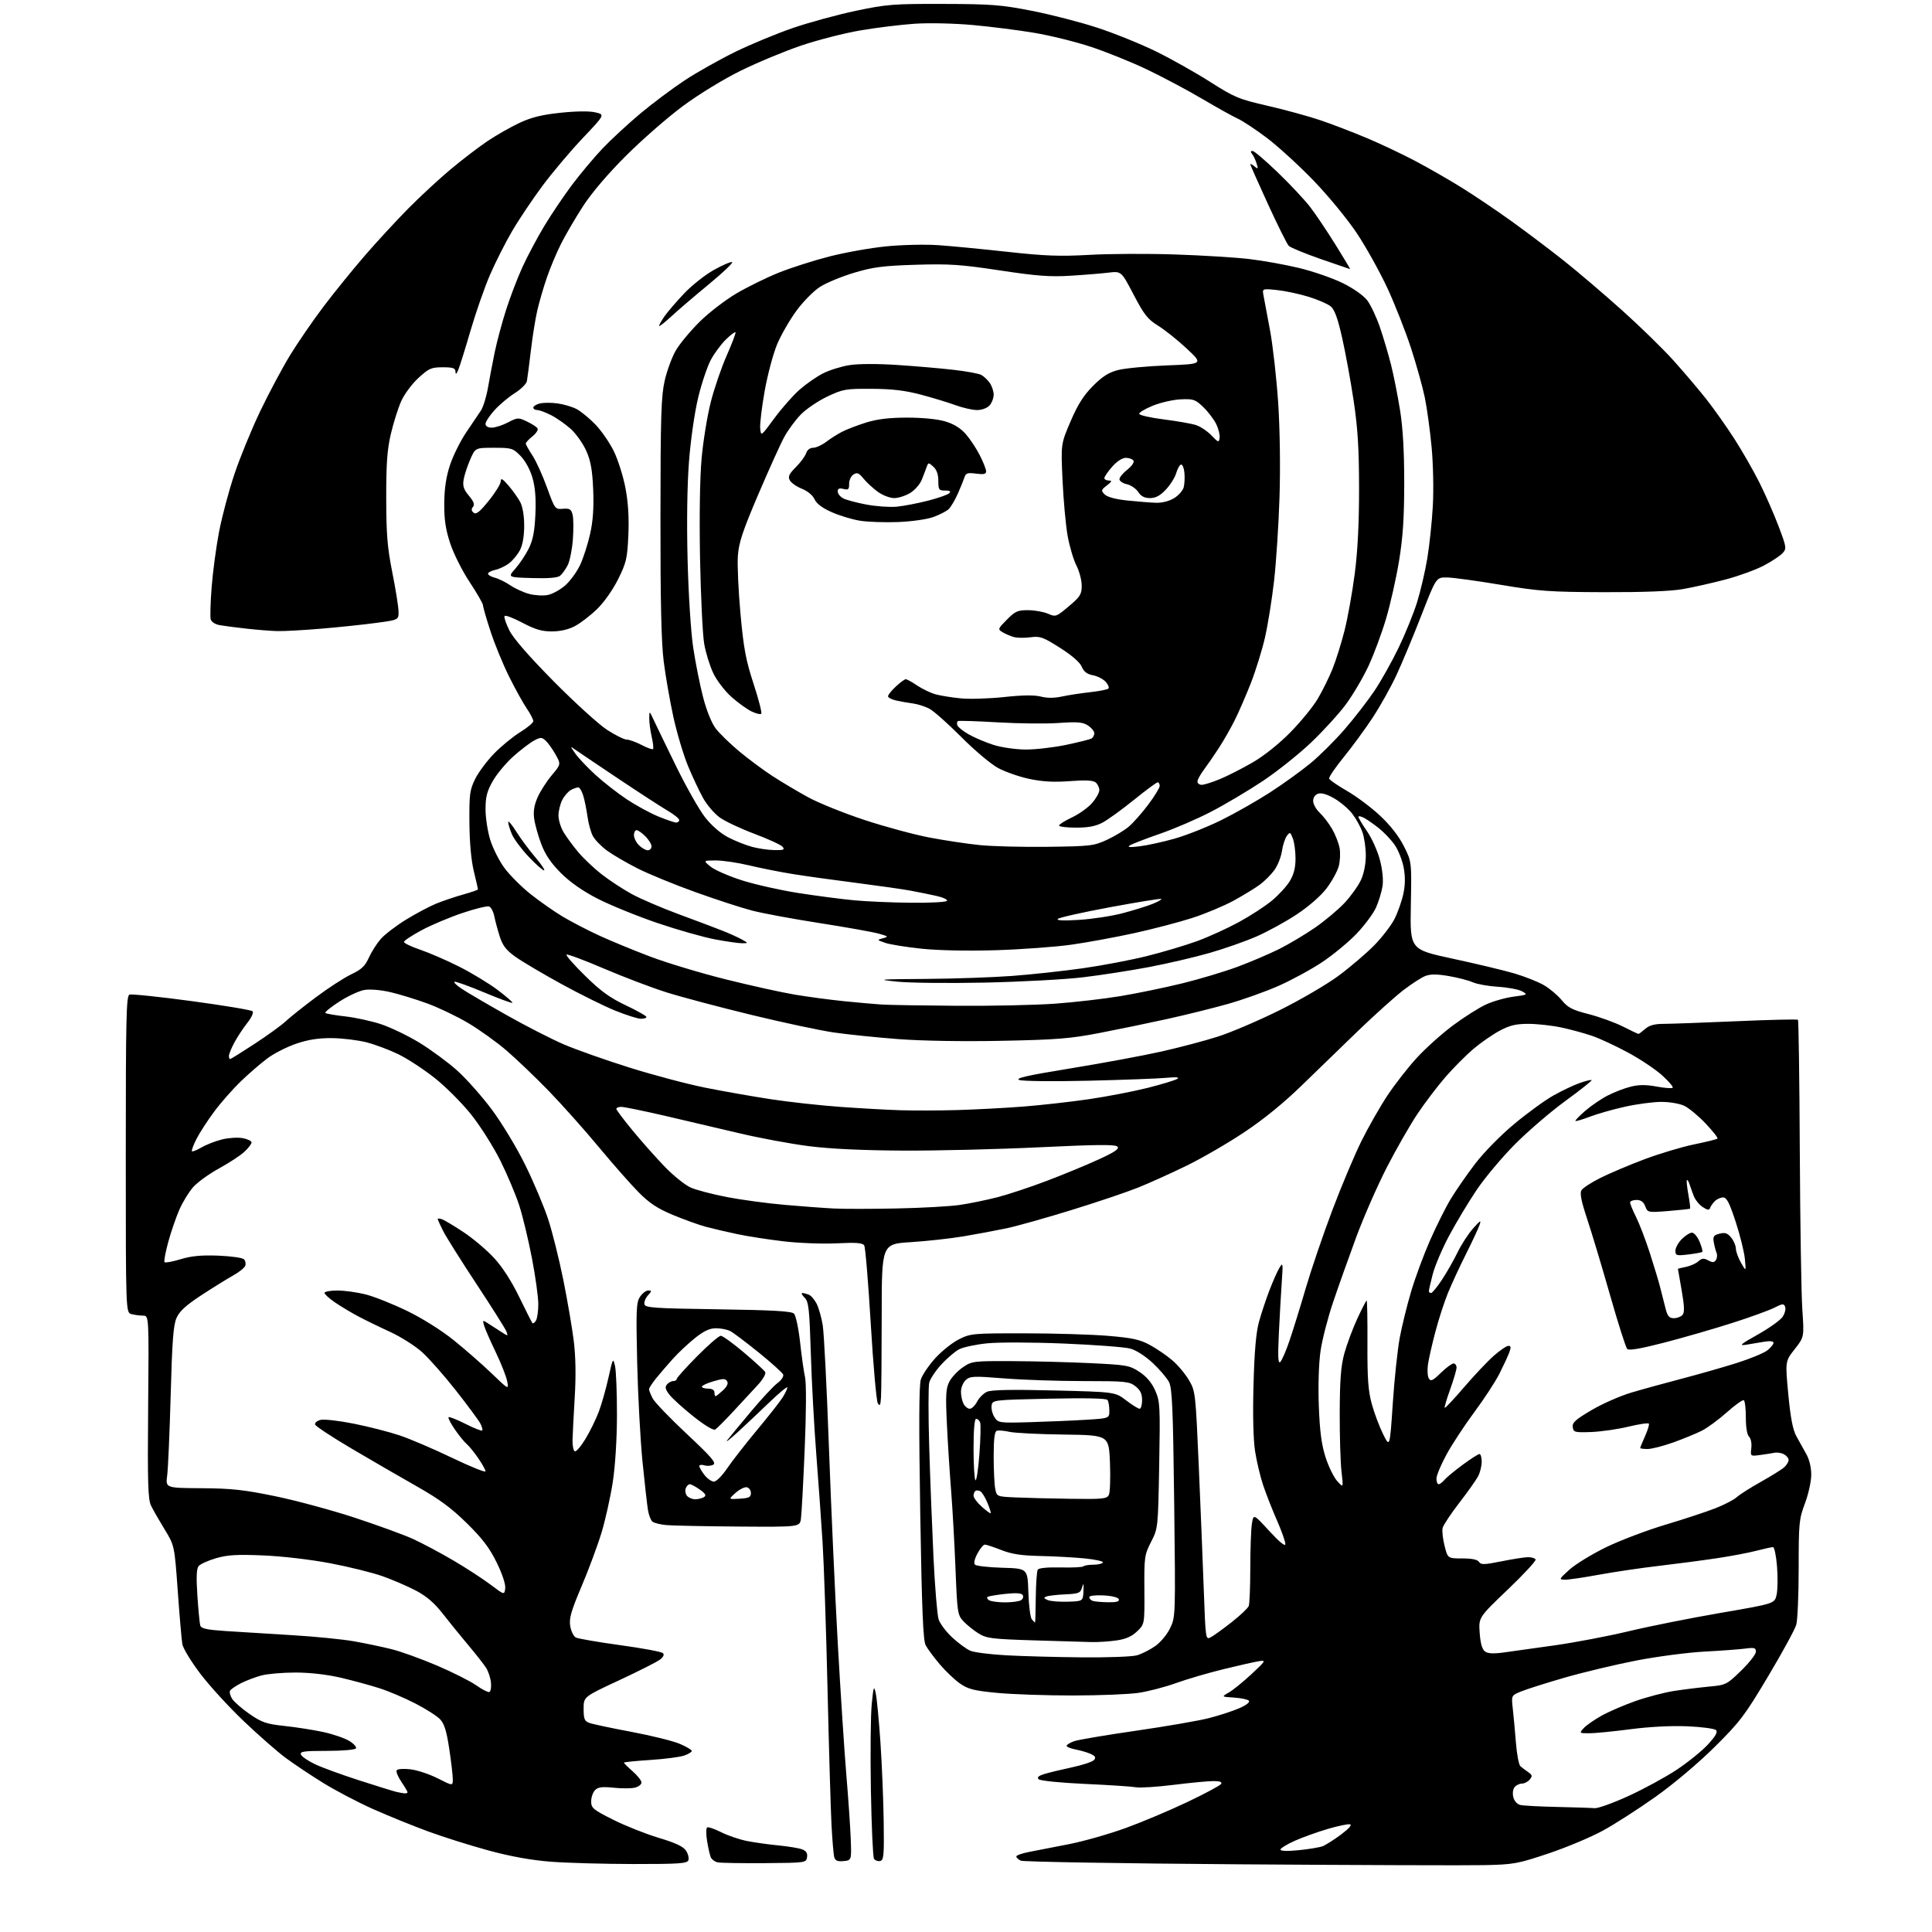 <?xml version="1.0" encoding="UTF-8" standalone="no"?>
<svg 
  version="1.1" 
  xmlns="http://www.w3.org/2000/svg" 
  xmlns:xlink="http://www.w3.org/1999/xlink" 
  xmlns:svg="http://www.w3.org/2000/svg"
  xmlns:rdf="http://www.w3.org/1999/02/22-rdf-syntax-ns#"
  xmlns:cc="http://creativecommons.org/ns#"
  xmlns:dc="http://purl.org/dc/elements/1.1/"
  viewBox="0 0 768 768"
  width="768"
  height="768"
>
<style>svg {background-color: white; }</style>"
<path stroke="none" fill="black" fill-rule="evenodd" d="M590.00,741.42C583.12,741.57 539.25,741.42 492.50,741.09C445.75,740.76 406.71,740.10 405.75,739.64C404.79,739.17 404.00,738.42 404.00,737.96C404.00,737.51 406.36,736.69 409.25,736.14C412.14,735.58 419.29,734.19 425.14,733.04C430.99,731.88 441.12,728.99 447.64,726.61C454.16,724.23 465.17,719.59 472.10,716.28C479.04,712.98 485.03,709.77 485.41,709.14C485.89,708.36 484.91,708.00 482.31,708.01C480.21,708.01 473.11,708.69 466.52,709.51C459.93,710.33 453.18,710.76 451.52,710.46C449.86,710.16 440.72,709.56 431.22,709.13C421.44,708.68 413.48,707.88 412.88,707.28C412.13,706.53 412.80,705.92 415.16,705.19C417.00,704.63 421.95,703.43 426.17,702.53C430.39,701.63 434.32,700.32 434.91,699.61C435.72,698.63 435.39,698.05 433.58,697.22C432.26,696.62 429.56,695.82 427.59,695.45C425.62,695.08 424.00,694.42 424.00,693.99C424.00,693.55 425.36,692.72 427.02,692.14C428.67,691.57 439.73,689.70 451.59,687.99C463.44,686.28 476.50,684.02 480.60,682.97C484.71,681.92 490.15,680.14 492.71,679.01C495.54,677.76 496.99,676.60 496.43,676.04C495.92,675.53 493.25,674.98 490.50,674.81C485.50,674.50 485.50,674.50 488.50,672.78C490.15,671.84 494.20,668.55 497.50,665.48C503.18,660.19 503.34,659.91 500.50,660.34C498.85,660.60 492.55,662.01 486.50,663.49C480.45,664.96 471.89,667.47 467.47,669.06C463.06,670.65 456.31,672.40 452.47,672.95C448.64,673.51 436.95,673.97 426.50,673.98C416.05,673.99 402.55,673.53 396.50,672.96C387.22,672.08 384.90,671.50 381.65,669.26C379.54,667.79 375.89,664.32 373.54,661.55C371.19,658.77 368.68,655.38 367.96,654.00C366.95,652.09 366.44,639.61 365.81,601.53C365.24,566.58 365.31,550.59 366.06,548.32C366.65,546.53 369.19,542.78 371.71,539.98C374.23,537.18 378.46,533.79 381.11,532.44C385.78,530.08 386.61,530.00 407.22,530.02C418.92,530.02 433.84,530.47 440.36,531.01C450.16,531.83 453.08,532.46 457.13,534.67C459.82,536.13 463.83,538.87 466.02,540.75C468.22,542.63 471.19,546.17 472.63,548.63C475.19,553.00 475.26,553.67 476.53,582.79C477.24,599.13 478.14,621.37 478.53,632.22C479.24,651.81 479.26,651.93 481.33,650.82C482.48,650.21 486.20,647.52 489.60,644.84C493.01,642.17 496.07,639.27 496.40,638.41C496.73,637.54 497.00,630.69 497.01,623.17C497.02,615.65 497.31,607.76 497.66,605.64C498.30,601.77 498.30,601.77 504.60,608.64C508.63,613.02 510.92,614.88 510.95,613.80C510.98,612.86 509.46,608.59 507.58,604.30C505.70,600.01 503.24,593.74 502.11,590.36C500.98,586.98 499.54,580.91 498.91,576.87C498.20,572.27 497.96,562.42 498.29,550.51C498.64,537.30 499.30,529.67 500.45,525.50C501.36,522.20 503.22,516.58 504.59,513.00C505.95,509.43 507.75,505.38 508.58,504.00C509.99,501.67 510.06,502.05 509.53,509.50C509.22,513.90 508.70,523.12 508.37,530.00C507.92,539.47 508.06,542.23 508.93,541.40C509.57,540.80 511.23,536.97 512.61,532.90C514.00,528.83 516.91,519.42 519.08,512.00C521.26,504.57 526.01,490.62 529.65,481.00C533.28,471.38 538.50,459.00 541.24,453.50C543.97,448.00 548.60,439.90 551.51,435.50C554.42,431.10 559.66,424.38 563.15,420.57C566.64,416.75 573.10,410.95 577.50,407.67C581.90,404.39 587.81,400.64 590.64,399.33C593.46,398.02 598.41,396.61 601.64,396.19C607.26,395.45 607.40,395.37 605.04,394.06C603.68,393.31 599.41,392.51 595.54,392.27C591.67,392.03 587.15,391.22 585.50,390.49C583.85,389.75 579.57,388.63 575.98,388.01C571.30,387.20 568.66,387.18 566.64,387.95C565.09,388.53 561.15,391.08 557.88,393.59C554.61,396.11 546.66,403.24 540.21,409.44C533.77,415.64 523.55,425.54 517.50,431.44C510.36,438.40 502.33,444.95 494.61,450.08C488.08,454.44 477.73,460.44 471.61,463.42C465.50,466.40 456.90,470.28 452.50,472.05C448.10,473.82 436.18,477.85 426.00,480.99C415.82,484.14 404.12,487.43 400.00,488.29C395.88,489.16 388.23,490.59 383.00,491.47C377.77,492.34 368.32,493.38 362.00,493.78C350.50,494.50 350.50,494.50 350.49,523.00C350.48,538.67 350.35,553.30 350.21,555.50C349.99,558.73 349.75,559.17 348.93,557.77C348.38,556.82 347.12,542.62 346.14,526.22C345.16,509.82 344.00,495.80 343.54,495.07C342.92,494.06 340.36,493.86 332.61,494.24C327.05,494.52 317.55,494.16 311.50,493.45C305.45,492.74 297.12,491.45 293.00,490.57C288.88,489.70 283.25,488.38 280.50,487.64C277.75,486.90 271.90,484.79 267.50,482.96C261.42,480.43 258.17,478.29 253.97,474.06C250.92,471.00 243.76,462.88 238.05,456.00C232.35,449.12 223.36,439.06 218.09,433.62C212.81,428.19 205.29,420.99 201.37,417.62C197.46,414.26 190.59,409.33 186.12,406.68C181.64,404.02 174.30,400.51 169.80,398.87C165.31,397.23 158.71,395.21 155.15,394.38C151.38,393.51 147.08,393.15 144.86,393.52C142.77,393.88 138.29,395.95 134.91,398.14C131.53,400.32 129.02,402.35 129.32,402.66C129.63,402.96 133.16,403.58 137.19,404.03C141.21,404.48 147.62,405.87 151.44,407.13C155.25,408.38 162.10,411.68 166.66,414.45C171.21,417.23 177.95,422.18 181.62,425.45C185.30,428.72 191.56,435.78 195.54,441.12C199.56,446.52 205.48,456.33 208.84,463.17C212.17,469.95 216.25,479.63 217.91,484.67C219.56,489.72 222.26,500.53 223.91,508.71C225.56,516.88 227.43,527.83 228.08,533.03C228.85,539.28 228.98,546.92 228.46,555.50C228.03,562.65 227.64,570.30 227.59,572.50C227.54,574.70 227.95,576.69 228.50,576.92C229.05,577.15 230.97,574.91 232.76,571.94C234.56,568.97 236.94,564.11 238.05,561.13C239.17,558.16 240.89,552.07 241.88,547.61C243.60,539.85 243.71,539.65 244.48,543.00C244.92,544.92 245.26,553.70 245.25,562.50C245.23,572.21 244.57,582.71 243.58,589.20C242.67,595.08 240.67,604.08 239.13,609.20C237.58,614.31 234.01,623.93 231.19,630.57C227.00,640.46 226.18,643.32 226.67,646.36C227.00,648.40 228.00,650.46 228.89,650.93C229.77,651.39 237.70,652.76 246.50,653.97C255.30,655.17 262.95,656.60 263.50,657.13C264.16,657.78 263.73,658.68 262.23,659.80C260.98,660.74 253.66,664.42 245.98,668.00C232.00,674.50 232.00,674.50 232.00,679.27C232.00,683.31 232.35,684.18 234.25,684.88C235.49,685.34 243.03,686.95 251.00,688.44C258.98,689.94 267.64,692.09 270.25,693.21C272.86,694.33 275.00,695.60 275.00,696.03C275.00,696.45 273.62,697.29 271.93,697.88C270.24,698.46 264.16,699.25 258.43,699.62C252.69,699.99 248.00,700.47 248.00,700.68C248.00,700.89 249.57,702.44 251.50,704.13C253.42,705.82 255.00,707.83 255.00,708.58C255.00,709.34 253.83,710.26 252.40,710.61C250.98,710.97 247.17,710.99 243.96,710.65C239.40,710.18 237.76,710.38 236.55,711.59C235.70,712.45 235.00,714.46 235.00,716.06C235.00,718.73 235.75,719.36 243.75,723.37C248.56,725.79 256.71,729.02 261.85,730.57C268.57,732.58 271.62,734.02 272.71,735.68C273.54,736.95 273.96,738.66 273.64,739.49C273.15,740.77 269.84,741.00 251.78,740.98C240.08,740.96 225.30,740.55 218.94,740.06C211.17,739.45 203.06,737.99 194.25,735.60C187.03,733.65 176.16,730.22 170.10,727.99C164.05,725.76 154.23,721.78 148.29,719.13C142.35,716.48 133.41,711.79 128.42,708.71C123.43,705.62 116.68,701.11 113.42,698.69C110.17,696.27 102.72,689.74 96.88,684.17C91.03,678.61 83.28,670.14 79.64,665.34C76.00,660.55 72.78,655.25 72.48,653.57C72.19,651.88 71.37,642.37 70.66,632.43C69.36,614.36 69.36,614.36 65.43,607.94C63.27,604.41 60.84,600.17 60.04,598.51C58.82,596.00 58.63,589.49 58.89,559.25C59.21,523.00 59.21,523.00 56.86,522.99C55.56,522.98 53.49,522.70 52.25,522.37C50.00,521.77 50.00,521.77 50.00,458.85C50.00,404.64 50.20,395.86 51.46,395.38C52.26,395.07 63.40,396.23 76.21,397.96C89.02,399.69 99.90,401.50 100.39,401.99C100.90,402.50 100.00,404.48 98.26,406.69C96.61,408.78 94.30,412.29 93.13,414.49C91.96,416.68 91.00,419.04 91.00,419.74C91.00,420.43 91.21,421.00 91.47,421.00C91.73,421.00 96.12,418.27 101.22,414.93C106.32,411.59 111.85,407.59 113.50,406.04C115.15,404.48 120.55,400.18 125.50,396.48C130.45,392.77 136.81,388.65 139.62,387.31C143.70,385.38 145.13,384.03 146.62,380.70C147.66,378.40 149.78,375.06 151.34,373.27C152.90,371.49 157.40,368.04 161.34,365.61C165.28,363.18 170.75,360.28 173.50,359.16C176.25,358.05 181.09,356.42 184.25,355.54C187.41,354.66 190.00,353.76 190.00,353.53C190.00,353.31 189.26,350.06 188.35,346.31C187.30,342.01 186.66,334.89 186.60,327.00C186.51,315.74 186.74,314.02 188.88,309.66C190.20,306.99 193.60,302.43 196.44,299.52C199.28,296.60 203.95,292.78 206.81,291.02C209.66,289.27 212.00,287.30 212.00,286.65C212.00,286.00 210.81,283.71 209.35,281.56C207.89,279.41 204.73,273.71 202.34,268.89C199.94,264.06 196.63,256.00 194.99,250.97C193.35,245.94 192.00,241.28 192.00,240.61C192.00,239.95 189.60,235.78 186.67,231.35C183.69,226.85 180.29,220.05 178.93,215.90C177.10,210.28 176.54,206.45 176.60,199.97C176.66,194.02 177.36,189.43 178.91,184.78C180.13,181.12 183.01,175.32 185.31,171.90C187.62,168.48 190.25,164.57 191.16,163.22C192.07,161.86 193.34,157.77 193.97,154.13C194.60,150.48 195.81,144.12 196.66,140.00C197.51,135.88 199.52,128.37 201.13,123.32C202.73,118.28 205.65,110.63 207.61,106.32C209.57,102.02 213.47,94.67 216.27,90.00C219.07,85.33 224.08,77.90 227.38,73.50C230.69,69.10 236.12,62.62 239.45,59.10C242.78,55.59 249.55,49.32 254.50,45.17C259.45,41.03 267.45,35.05 272.28,31.87C277.11,28.70 286.11,23.64 292.28,20.62C298.45,17.60 308.78,13.32 315.24,11.11C321.70,8.89 332.95,5.83 340.24,4.29C352.47,1.72 355.18,1.50 375.00,1.56C394.14,1.61 398.01,1.91 410.22,4.31C417.77,5.79 429.47,8.81 436.22,11.02C442.97,13.23 453.45,17.47 459.50,20.43C465.55,23.40 475.22,28.84 481.00,32.52C490.73,38.72 492.41,39.42 504.00,42.08C510.87,43.66 520.33,46.25 525.00,47.84C529.67,49.42 538.00,52.63 543.50,54.95C549.00,57.27 557.63,61.36 562.67,64.03C567.72,66.70 575.91,71.40 580.88,74.48C585.84,77.55 594.87,83.63 600.92,87.99C606.98,92.35 616.34,99.41 621.72,103.69C627.10,107.96 637.35,116.69 644.50,123.09C651.65,129.48 660.90,138.49 665.06,143.11C669.22,147.72 675.10,154.65 678.15,158.50C681.19,162.35 686.24,169.47 689.37,174.33C692.50,179.19 697.01,187.07 699.40,191.83C701.78,196.60 705.22,204.43 707.03,209.24C710.17,217.55 710.25,218.07 708.61,219.88C707.66,220.92 704.33,223.14 701.19,224.80C698.06,226.46 691.23,228.96 686.00,230.34C680.77,231.72 673.12,233.45 669.00,234.17C664.09,235.03 653.22,235.45 637.50,235.40C615.98,235.33 611.75,235.02 596.50,232.46C587.15,230.89 577.57,229.58 575.20,229.55C570.90,229.50 570.90,229.50 565.06,244.50C561.85,252.75 557.38,263.48 555.12,268.34C552.86,273.20 548.58,280.85 545.61,285.34C542.65,289.83 537.48,296.88 534.13,301.00C530.78,305.12 528.18,308.95 528.35,309.50C528.52,310.05 531.72,312.26 535.46,314.41C539.20,316.56 545.11,320.98 548.59,324.24C552.62,328.00 556.06,332.40 558.04,336.33C561.16,342.50 561.16,342.50 560.83,359.97C560.50,377.44 560.50,377.44 577.50,381.10C586.85,383.11 597.88,385.75 602.00,386.96C606.12,388.18 611.38,390.26 613.68,391.59C615.97,392.91 619.18,395.60 620.80,397.57C623.26,400.56 625.00,401.46 631.52,403.13C635.80,404.23 641.92,406.45 645.12,408.06C648.32,409.68 651.11,411.00 651.32,411.00C651.53,411.00 652.73,410.10 654.00,409.00C655.66,407.56 657.74,407.00 661.40,407.00C664.21,406.99 677.24,406.52 690.37,405.95C703.49,405.37 714.45,405.12 714.72,405.38C714.98,405.65 715.31,429.18 715.45,457.68C715.59,486.18 716.04,514.45 716.45,520.50C717.20,531.50 717.20,531.50 713.42,536.31C709.64,541.12 709.64,541.12 710.87,554.19C711.74,563.46 712.66,568.31 714.06,570.88C715.14,572.87 716.92,576.07 718.01,577.98C719.23,580.11 720.00,583.31 720.00,586.21C720.00,588.83 718.88,593.93 717.50,597.60C715.15,603.83 715.00,605.40 715.00,623.38C715.00,633.90 714.57,644.02 714.04,645.87C713.51,647.72 708.48,656.94 702.86,666.36C693.56,681.97 691.66,684.48 681.54,694.50C675.08,700.90 665.27,709.17 658.10,714.26C651.31,719.08 641.88,725.14 637.14,727.72C632.40,730.31 622.67,734.39 615.51,736.79C603.29,740.88 601.74,741.17 590.00,741.42zM304.00,740.63C294.93,740.69 286.53,740.56 285.33,740.32C284.14,740.08 282.87,739.12 282.50,738.19C282.13,737.26 281.49,734.35 281.06,731.72C280.64,729.09 280.66,726.71 281.11,726.43C281.56,726.16 284.08,727.02 286.71,728.35C289.35,729.68 293.98,731.25 297.00,731.84C300.02,732.43 305.65,733.22 309.50,733.59C313.35,733.96 317.54,734.66 318.82,735.13C320.47,735.75 321.05,736.65 320.82,738.25C320.50,740.47 320.30,740.50 304.00,740.63zM335.34,739.81C332.98,740.04 332.04,739.65 331.64,738.31C331.35,737.31 330.86,731.55 330.54,725.50C330.22,719.45 329.51,695.15 328.96,671.50C328.41,647.85 327.52,621.52 326.98,613.00C326.44,604.48 325.32,588.73 324.48,578.00C323.64,567.27 322.66,549.32 322.32,538.09C321.76,520.12 321.46,517.46 319.84,515.84C318.83,514.83 318.41,514.00 318.92,514.00C319.42,514.00 320.56,514.28 321.46,514.62C322.35,514.96 323.76,516.57 324.60,518.20C325.44,519.82 326.55,523.70 327.05,526.83C327.56,529.95 328.66,551.62 329.50,575.00C330.34,598.38 331.93,633.53 333.02,653.13C334.12,672.72 335.66,696.35 336.44,705.63C337.22,714.91 338.01,726.33 338.18,731.00C338.50,739.50 338.50,739.50 335.34,739.81zM349.84,739.78C348.93,739.96 347.84,739.55 347.42,738.87C347.00,738.18 346.44,725.85 346.19,711.46C345.94,697.06 346.09,681.74 346.53,677.39C347.23,670.37 347.40,669.88 348.10,673.00C348.54,674.92 349.38,683.70 349.98,692.50C350.58,701.30 351.16,715.46 351.28,723.97C351.48,737.68 351.31,739.48 349.84,739.78zM516.25,735.48C520.24,735.08 524.51,734.37 525.74,733.91C526.96,733.44 530.25,731.36 533.05,729.28C536.23,726.91 537.56,725.38 536.62,725.19C535.80,725.02 531.84,725.84 527.81,727.03C523.79,728.21 517.91,730.32 514.75,731.72C511.59,733.13 509.00,734.71 509.00,735.24C509.00,735.84 511.76,735.93 516.25,735.48zM633.90,718.78C635.22,718.90 641.29,716.71 647.40,713.91C653.50,711.12 662.13,706.42 666.57,703.47C671.01,700.52 676.57,696.02 678.93,693.46C681.97,690.16 682.90,688.50 682.14,687.74C681.56,687.16 676.45,686.47 670.79,686.23C664.45,685.95 655.76,686.40 648.16,687.39C641.37,688.28 633.99,689.00 631.75,689.00C627.76,689.00 627.72,688.96 629.49,687.02C630.47,685.93 633.61,683.72 636.47,682.11C639.32,680.50 645.44,677.85 650.08,676.21C654.71,674.58 661.65,672.77 665.50,672.17C669.35,671.58 675.60,670.81 679.38,670.45C686.09,669.83 686.41,669.67 692.13,664.11C695.36,660.97 698.00,657.59 698.00,656.59C698.00,655.03 697.40,654.85 693.75,655.34C691.41,655.65 684.10,656.19 677.50,656.54C670.90,656.89 658.75,658.49 650.50,660.08C642.25,661.68 629.39,664.75 621.91,666.91C614.44,669.07 606.63,671.55 604.55,672.42C600.77,673.99 600.77,673.99 601.36,679.25C601.68,682.14 602.25,688.25 602.61,692.84C602.98,697.42 603.77,701.60 604.39,702.12C605.00,702.64 606.38,703.68 607.46,704.43C609.13,705.58 609.23,706.02 608.09,707.39C607.36,708.28 605.97,709.00 605.00,709.00C604.03,709.00 602.72,709.63 602.08,710.40C601.41,711.21 601.19,712.93 601.57,714.41C601.95,715.94 603.11,717.22 604.36,717.51C605.54,717.79 612.12,718.14 619.00,718.29C625.88,718.44 632.58,718.66 633.90,718.78zM160.75,712.88C161.44,712.95 162.00,712.75 162.00,712.45C162.00,712.14 160.89,710.27 159.54,708.28C158.19,706.29 157.35,704.24 157.68,703.71C158.01,703.18 160.45,703.01 163.18,703.33C165.88,703.65 170.77,705.28 174.04,706.94C180.00,709.97 180.00,709.97 179.99,707.23C179.99,705.73 179.35,700.30 178.58,695.16C177.53,688.17 176.62,685.22 174.95,683.45C173.73,682.15 169.30,679.32 165.11,677.17C160.93,675.01 154.57,672.30 151.00,671.15C147.43,669.99 140.52,668.11 135.66,666.96C130.11,665.66 123.38,664.88 117.56,664.86C112.46,664.85 106.31,665.38 103.90,666.03C101.49,666.68 97.85,668.06 95.82,669.09C93.80,670.12 91.84,671.45 91.48,672.03C91.12,672.61 91.49,674.11 92.31,675.35C93.13,676.60 96.27,679.32 99.30,681.41C104.10,684.71 105.89,685.32 113.15,686.10C117.74,686.59 124.65,687.67 128.51,688.51C132.37,689.35 137.00,690.93 138.81,692.03C140.62,693.13 141.83,694.47 141.49,695.02C141.15,695.56 136.05,696.00 129.97,696.00C120.77,696.00 119.15,696.23 119.63,697.47C119.94,698.28 122.51,700.03 125.35,701.36C128.18,702.69 136.12,705.58 143.00,707.79C149.88,710.00 156.40,712.03 157.50,712.29C158.60,712.55 160.06,712.82 160.75,712.88zM194.50,672.60C195.05,672.44 195.35,670.77 195.17,668.90C194.99,667.03 194.12,664.38 193.24,663.00C192.36,661.62 189.14,657.52 186.07,653.87C183.01,650.23 178.43,644.59 175.90,641.34C172.68,637.21 169.52,634.50 165.40,632.32C162.15,630.61 156.20,628.04 152.16,626.60C148.12,625.16 138.67,622.82 131.16,621.40C123.29,619.92 111.99,618.60 104.50,618.30C94.13,617.87 90.35,618.10 85.83,619.43C82.72,620.34 79.63,621.74 78.97,622.53C78.12,623.56 77.97,626.87 78.46,634.23C78.84,639.88 79.35,645.22 79.59,646.11C79.95,647.38 82.06,647.85 89.77,648.37C95.12,648.72 106.92,649.46 116.00,650.00C125.08,650.54 136.21,651.64 140.75,652.45C145.29,653.25 152.04,654.67 155.75,655.60C159.46,656.53 167.59,659.47 173.81,662.13C180.04,664.80 187.01,668.31 189.31,669.94C191.62,671.57 193.95,672.77 194.50,672.60zM430.01,658.82C440.19,658.92 450.05,658.56 451.92,658.02C453.79,657.49 457.04,655.86 459.13,654.41C461.28,652.92 463.88,649.82 465.12,647.26C467.29,642.77 467.30,642.53 466.76,597.53C466.30,559.81 465.96,551.82 464.69,549.37C463.86,547.76 460.94,544.35 458.21,541.79C455.28,539.06 451.61,536.70 449.28,536.08C447.11,535.49 435.24,534.59 422.91,534.08C410.32,533.56 396.93,533.53 392.35,534.00C387.87,534.46 382.90,535.52 381.30,536.35C379.70,537.17 376.52,539.88 374.23,542.36C371.94,544.85 369.76,548.11 369.38,549.61C369.01,551.11 369.00,562.50 369.37,574.92C369.74,587.34 370.51,607.17 371.07,619.00C371.64,630.83 372.55,641.93 373.10,643.67C373.65,645.41 376.11,648.69 378.56,650.95C381.01,653.21 384.25,655.58 385.76,656.21C387.27,656.85 393.68,657.66 400.00,658.01C406.32,658.36 419.83,658.73 430.01,658.82zM597.73,656.89C600.90,656.45 610.02,655.17 618.00,654.05C625.98,652.93 639.25,650.40 647.50,648.43C655.75,646.45 672.16,643.18 683.96,641.15C705.43,637.46 705.43,637.46 706.22,633.98C706.65,632.07 706.74,627.01 706.40,622.75C706.07,618.49 705.34,615.00 704.79,615.00C704.24,615.00 701.25,615.66 698.14,616.46C695.04,617.27 688.00,618.60 682.50,619.42C677.00,620.25 666.65,621.61 659.50,622.45C652.35,623.28 641.58,624.88 635.56,625.98C629.54,627.09 623.46,627.98 622.06,627.96C619.61,627.92 619.68,627.75 623.84,623.99C626.23,621.83 632.76,617.83 638.34,615.10C643.93,612.37 654.58,608.33 662.00,606.11C669.42,603.89 678.39,600.94 681.93,599.54C685.47,598.15 689.30,596.16 690.43,595.12C691.57,594.08 695.88,591.35 700.00,589.04C704.12,586.73 708.29,584.13 709.25,583.26C710.21,582.40 711.00,581.10 711.00,580.38C711.00,579.66 710.17,578.63 709.16,578.09C708.15,577.55 706.46,577.28 705.41,577.49C704.36,577.70 701.77,578.11 699.65,578.39C695.79,578.91 695.79,578.91 696.18,575.61C696.39,573.74 696.01,571.80 695.28,571.12C694.50,570.39 694.00,567.43 694.00,563.52C694.00,560.00 693.64,556.89 693.20,556.62C692.75,556.35 689.71,558.50 686.45,561.42C683.18,564.33 678.70,567.62 676.50,568.73C674.30,569.84 669.21,571.93 665.19,573.38C661.17,574.82 656.56,576.00 654.94,576.00C653.32,576.00 652.00,575.82 652.00,575.61C652.00,575.39 652.87,573.28 653.93,570.90C654.99,568.53 655.68,566.29 655.45,565.93C655.23,565.56 651.55,566.10 647.27,567.13C643.00,568.16 636.35,569.11 632.50,569.25C625.97,569.48 625.48,569.35 625.19,567.31C624.93,565.52 626.29,564.29 632.69,560.53C636.98,558.00 644.10,554.87 648.50,553.57C652.90,552.26 661.90,549.79 668.50,548.06C675.10,546.34 684.89,543.54 690.27,541.85C695.64,540.15 701.15,537.88 702.52,536.81C703.88,535.73 705.00,534.38 705.00,533.80C705.00,533.13 703.62,532.97 701.25,533.37C699.19,533.72 695.92,534.26 694.00,534.57C691.12,535.03 691.96,534.31 698.77,530.49C703.32,527.94 707.76,524.77 708.63,523.44C709.51,522.10 709.95,520.32 709.63,519.48C709.11,518.13 708.58,518.17 705.27,519.86C703.20,520.91 695.65,523.65 688.50,525.93C681.35,528.22 669.28,531.71 661.68,533.68C652.31,536.11 647.54,536.94 646.85,536.25C646.29,535.69 643.22,526.07 640.03,514.87C636.84,503.66 632.75,490.06 630.94,484.63C628.55,477.42 627.94,474.31 628.67,473.13C629.22,472.23 632.59,470.04 636.16,468.25C639.73,466.46 647.57,463.14 653.58,460.87C659.59,458.61 668.49,455.93 673.36,454.93C678.24,453.93 682.45,452.89 682.72,452.61C683.00,452.34 680.89,449.65 678.04,446.64C675.19,443.63 671.36,440.45 669.53,439.58C667.65,438.69 663.65,438.01 660.35,438.02C657.13,438.03 650.67,438.89 646.00,439.93C641.33,440.96 635.05,442.74 632.06,443.88C629.07,445.02 626.46,445.79 626.26,445.60C626.07,445.40 627.84,443.57 630.20,441.53C632.57,439.49 636.58,436.76 639.13,435.46C641.67,434.16 645.76,432.58 648.22,431.97C651.47,431.15 654.28,431.14 658.51,431.92C661.72,432.51 664.60,432.73 664.92,432.40C665.24,432.07 663.37,429.87 660.76,427.50C658.15,425.13 652.08,421.06 647.26,418.46C642.44,415.85 636.03,412.86 633.00,411.81C629.98,410.76 624.43,409.25 620.68,408.45C616.94,407.65 611.03,407.00 607.55,407.00C602.56,407.00 600.14,407.58 596.10,409.75C593.28,411.26 588.61,414.50 585.73,416.94C582.86,419.38 577.92,424.33 574.76,427.94C571.60,431.55 566.54,438.20 563.51,442.71C560.49,447.23 554.95,456.91 551.20,464.21C547.46,471.52 541.98,484.02 539.04,492.00C536.10,499.98 531.99,511.53 529.91,517.69C527.83,523.84 525.59,532.53 524.94,537.01C524.23,541.87 523.95,550.65 524.25,558.82C524.63,568.99 525.31,574.23 526.92,579.24C528.10,582.94 530.19,587.22 531.55,588.74C534.03,591.50 534.03,591.50 533.27,585.00C532.85,581.42 532.53,570.85 532.56,561.50C532.61,548.45 533.03,542.99 534.40,538.00C535.38,534.42 537.68,528.24 539.52,524.25C541.36,520.26 543.05,517.00 543.27,517.00C543.48,517.00 543.63,524.76 543.58,534.25C543.52,547.86 543.87,552.87 545.28,558.00C546.25,561.58 548.27,566.98 549.76,570.00C552.47,575.50 552.47,575.50 553.65,557.90C554.29,548.22 555.55,536.43 556.43,531.71C557.32,526.98 559.36,518.70 560.97,513.31C562.57,507.91 565.92,498.86 568.40,493.20C570.89,487.53 574.59,480.10 576.64,476.70C578.69,473.29 583.09,466.93 586.43,462.57C589.89,458.04 596.58,451.24 602.00,446.74C607.23,442.39 614.22,437.31 617.55,435.45C620.87,433.58 625.56,431.36 627.95,430.52C630.35,429.67 632.49,429.15 632.70,429.37C632.92,429.58 628.25,433.28 622.34,437.59C616.43,441.90 607.38,449.67 602.23,454.85C597.08,460.03 590.22,468.22 586.97,473.04C583.73,477.87 578.83,486.02 576.08,491.16C573.34,496.30 570.40,503.18 569.55,506.46C568.70,509.74 568.00,512.78 568.00,513.21C568.00,513.64 568.39,514.00 568.86,514.00C569.33,514.00 571.28,511.64 573.18,508.75C575.09,505.86 577.89,500.94 579.41,497.82C580.92,494.70 583.70,490.42 585.58,488.32C588.59,484.95 588.89,484.81 588.07,487.13C587.56,488.58 585.12,493.78 582.66,498.69C580.19,503.60 576.99,510.52 575.55,514.06C574.11,517.60 571.86,524.55 570.56,529.50C569.25,534.45 567.93,540.30 567.62,542.50C567.32,544.70 567.48,547.17 567.99,547.99C568.76,549.22 569.59,548.83 572.75,545.74C574.86,543.68 577.13,542.00 577.79,542.00C578.46,542.00 579.00,542.73 579.00,543.63C579.00,544.52 577.86,548.41 576.47,552.27C575.08,556.12 574.10,559.44 574.30,559.63C574.49,559.83 577.97,556.13 582.02,551.41C586.07,546.69 591.38,541.07 593.83,538.92C596.28,536.76 598.88,535.00 599.62,535.00C600.66,535.00 600.72,535.60 599.91,537.75C599.34,539.26 597.57,543.05 595.99,546.18C594.40,549.30 589.94,556.13 586.06,561.35C582.19,566.57 577.22,574.14 575.02,578.17C572.83,582.20 571.02,586.51 571.01,587.75C571.01,588.99 571.39,590.00 571.88,590.00C572.36,590.00 573.37,589.25 574.13,588.33C574.88,587.41 578.14,584.71 581.36,582.33C584.58,579.95 587.62,578.00 588.11,578.00C588.60,578.00 589.00,579.37 589.00,581.05C589.00,582.73 588.37,585.31 587.60,586.80C586.83,588.28 583.44,593.06 580.08,597.41C576.71,601.76 573.74,606.26 573.46,607.41C573.19,608.56 573.54,611.75 574.24,614.50C575.50,619.50 575.50,619.50 581.29,619.50C585.14,619.50 587.36,619.96 587.93,620.89C588.66,622.06 590.02,622.03 596.91,620.64C601.38,619.74 606.13,619.00 607.46,619.00C608.79,619.00 610.13,619.40 610.43,619.89C610.73,620.38 605.76,625.77 599.37,631.87C587.76,642.96 587.76,642.96 588.20,649.12C588.50,653.29 589.18,655.66 590.30,656.48C591.46,657.33 593.66,657.45 597.73,656.89zM434.00,652.75C431.52,652.69 421.18,652.38 411.00,652.07C394.28,651.55 392.16,651.29 388.98,649.31C387.05,648.11 384.36,645.95 383.01,644.51C380.65,642.00 380.52,641.16 379.83,623.70C379.43,613.69 378.65,599.65 378.08,592.50C377.51,585.35 376.75,573.40 376.40,565.94C375.85,554.47 376.00,551.90 377.39,549.22C378.29,547.48 380.70,544.92 382.74,543.53C386.35,541.07 386.94,541.00 402.48,541.07C411.29,541.11 425.32,541.48 433.66,541.88C447.93,542.57 449.06,542.77 453.00,545.38C455.79,547.23 457.85,549.67 459.21,552.75C461.13,557.09 461.22,558.83 460.80,582.43C460.34,607.43 460.33,607.51 457.58,612.90C454.94,618.06 454.82,618.92 454.91,631.97C455.00,645.63 455.00,645.63 452.01,648.49C449.87,650.54 447.53,651.57 443.76,652.11C440.87,652.52 436.48,652.81 434.00,652.75zM411.44,645.00C411.55,645.00 411.68,640.51 411.74,635.03C411.80,629.55 412.15,624.57 412.52,623.97C412.93,623.30 416.40,622.96 421.62,623.08C426.25,623.20 430.34,623.00 430.69,622.64C431.04,622.29 432.81,622.00 434.61,622.00C436.41,622.00 438.12,621.61 438.42,621.13C438.72,620.65 435.48,619.92 431.23,619.50C426.98,619.08 419.00,618.64 413.50,618.53C405.99,618.37 402.13,617.78 398.01,616.16C395.00,614.97 392.06,614.00 391.49,614.00C390.92,614.00 389.60,615.59 388.56,617.53C387.38,619.71 387.01,621.41 387.59,621.99C388.10,622.50 393.02,623.05 398.51,623.21C408.50,623.50 408.50,623.50 408.79,632.95C408.95,638.14 409.57,642.98 410.16,643.70C410.76,644.41 411.33,645.00 411.44,645.00zM399.50,636.97C402.25,636.97 405.12,636.58 405.88,636.10C406.64,635.62 406.94,634.71 406.54,634.07C406.06,633.28 403.90,633.13 399.67,633.59C396.27,633.96 393.11,634.48 392.64,634.76C392.17,635.03 392.40,635.64 393.14,636.11C393.89,636.58 396.75,636.97 399.50,636.97zM424.50,636.70C430.50,636.50 430.50,636.50 430.69,632.50C430.84,629.39 430.71,629.06 430.15,631.00C429.49,633.26 428.85,633.53 423.46,633.78C420.18,633.93 416.82,634.31 416.00,634.63C414.79,635.10 414.89,635.38 416.50,636.06C417.60,636.52 421.20,636.81 424.50,636.70zM440.33,636.92C443.78,636.98 445.05,636.64 444.75,635.75C444.51,635.00 442.09,634.38 438.67,634.20C435.48,634.03 433.00,634.32 433.00,634.87C433.00,635.40 433.56,636.06 434.25,636.34C434.94,636.62 437.68,636.88 440.33,636.92zM200.83,631.39C201.03,629.77 199.68,625.69 197.43,621.11C194.59,615.31 191.77,611.60 185.57,605.50C179.38,599.41 174.58,595.88 165.47,590.73C158.89,587.00 147.23,580.25 139.58,575.73C131.92,571.20 125.48,566.95 125.26,566.29C125.04,565.62 126.01,564.78 127.42,564.43C128.82,564.08 134.82,564.76 140.74,565.95C146.66,567.14 154.88,569.25 159.00,570.64C163.12,572.03 172.46,576.03 179.75,579.53C187.04,583.03 193.00,585.43 193.00,584.88C193.00,584.32 191.69,581.95 190.08,579.62C188.48,577.29 186.42,574.76 185.50,574.00C184.58,573.24 182.48,570.65 180.82,568.24C179.16,565.83 178.03,563.64 178.30,563.36C178.57,563.09 181.59,564.28 185.00,566.00C188.41,567.72 191.42,568.92 191.68,568.65C191.95,568.39 191.61,567.12 190.93,565.84C190.24,564.55 185.89,558.66 181.24,552.75C176.60,546.84 170.54,539.97 167.78,537.49C165.02,535.01 159.32,531.40 155.13,529.47C150.93,527.55 145.25,524.78 142.50,523.32C139.75,521.87 135.59,519.38 133.25,517.79C130.91,516.20 129.00,514.48 129.00,513.95C129.00,513.43 131.30,513.00 134.11,513.00C136.91,513.00 141.98,513.70 145.36,514.55C148.74,515.41 156.10,518.34 161.73,521.06C167.74,523.97 175.37,528.75 180.23,532.65C184.78,536.30 191.59,542.26 195.37,545.89C202.25,552.50 202.25,552.50 201.62,549.10C201.27,547.24 199.24,542.06 197.10,537.60C194.96,533.15 192.88,528.40 192.47,527.05C191.76,524.67 191.81,524.64 194.12,526.14C195.43,526.98 197.75,528.48 199.27,529.46C201.95,531.20 202.01,531.19 201.35,529.38C200.98,528.34 195.63,519.85 189.46,510.50C183.30,501.15 177.29,491.61 176.13,489.29C174.96,486.97 174.00,484.85 174.00,484.57C174.00,484.29 174.79,484.35 175.75,484.69C176.71,485.04 180.56,487.34 184.29,489.82C188.03,492.30 193.45,496.87 196.34,500.00C199.72,503.65 203.30,509.21 206.40,515.58C209.05,521.04 211.41,525.71 211.66,525.97C211.91,526.23 212.53,525.78 213.04,524.97C213.55,524.16 213.98,521.24 213.98,518.47C213.99,515.70 212.87,507.52 211.48,500.29C210.09,493.05 207.83,483.62 206.45,479.32C205.07,475.02 201.66,466.93 198.88,461.34C196.09,455.76 190.85,447.48 187.22,442.95C183.59,438.42 177.09,431.91 172.76,428.49C168.43,425.06 161.96,420.84 158.40,419.10C154.83,417.36 149.12,415.22 145.70,414.34C142.29,413.47 136.12,412.71 132.00,412.67C126.68,412.62 122.56,413.25 117.82,414.86C114.14,416.10 108.96,418.73 106.32,420.70C103.67,422.68 98.88,426.81 95.68,429.89C92.49,432.98 87.70,438.43 85.06,442.00C82.41,445.57 79.26,450.46 78.05,452.85C76.85,455.24 76.06,457.39 76.30,457.64C76.55,457.88 78.27,457.19 80.12,456.11C81.98,455.02 85.63,453.60 88.23,452.95C90.84,452.30 94.55,452.07 96.48,452.43C98.42,452.79 100.00,453.56 100.00,454.14C100.00,454.72 98.72,456.39 97.16,457.85C95.59,459.31 91.06,462.28 87.07,464.47C83.09,466.65 78.45,470.00 76.77,471.91C75.09,473.83 72.64,477.82 71.33,480.79C70.02,483.76 68.02,489.56 66.89,493.68C65.76,497.80 65.09,501.43 65.41,501.74C65.73,502.06 68.61,501.53 71.82,500.55C76.10,499.26 80.09,498.88 86.78,499.14C91.80,499.34 96.39,499.99 96.98,500.58C97.58,501.18 97.80,502.34 97.49,503.17C97.17,504.00 95.02,505.73 92.70,507.01C90.39,508.29 84.74,511.80 80.14,514.80C73.94,518.86 71.37,521.20 70.18,523.88C68.91,526.75 68.43,533.09 67.85,554.50C67.44,569.35 66.82,583.75 66.46,586.50C65.79,591.50 65.79,591.50 80.15,591.59C92.07,591.67 97.04,592.21 109.51,594.79C117.76,596.50 131.94,600.33 141.01,603.31C150.08,606.29 160.52,610.10 164.22,611.78C167.91,613.47 175.11,617.30 180.22,620.31C185.32,623.31 191.97,627.64 195.00,629.92C200.50,634.06 200.50,634.06 200.83,631.39zM293.70,606.83C280.39,606.73 267.48,606.47 265.02,606.26C262.56,606.04 260.00,605.42 259.35,604.87C258.69,604.33 257.89,602.22 257.56,600.19C257.23,598.16 256.26,589.52 255.40,581.00C254.55,572.48 253.60,554.82 253.29,541.78C252.80,520.78 252.93,517.76 254.39,515.53C255.30,514.14 256.78,513.00 257.68,513.00C259.15,513.00 259.14,513.19 257.57,514.93C256.61,515.98 255.98,517.57 256.16,518.45C256.46,519.86 259.93,520.10 285.41,520.47C307.41,520.79 314.64,521.21 315.63,522.20C316.35,522.92 317.43,528.01 318.04,533.50C318.64,539.00 319.53,545.30 320.02,547.50C320.55,549.88 320.49,561.43 319.88,576.00C319.32,589.48 318.64,601.96 318.38,603.75C317.91,607.00 317.91,607.00 293.70,606.83zM393.81,601.53C393.98,601.36 393.40,599.50 392.52,597.39C391.64,595.29 390.40,593.25 389.76,592.85C389.12,592.46 388.24,592.35 387.80,592.62C387.36,592.90 387.00,593.77 387.00,594.57C387.00,595.37 388.46,597.33 390.25,598.93C392.04,600.53 393.64,601.70 393.81,601.53zM276.37,595.98C277.54,595.98 279.10,595.59 279.84,595.12C280.87,594.47 280.47,593.76 278.19,592.13C276.54,590.96 274.75,590.00 274.20,590.00C273.66,590.00 272.93,590.73 272.59,591.63C272.25,592.52 272.48,593.87 273.11,594.63C273.73,595.38 275.20,595.99 276.37,595.98zM294.00,595.76C297.73,595.54 298.50,595.16 298.50,593.51C298.50,592.42 297.76,591.39 296.87,591.21C295.97,591.04 293.94,592.05 292.37,593.46C289.50,596.03 289.50,596.03 294.00,595.76zM425.71,595.80C438.38,595.98 440.02,595.81 440.79,594.25C441.27,593.29 441.46,587.55 441.23,581.50C440.79,570.50 440.79,570.50 422.94,570.26C413.12,570.14 403.38,569.65 401.29,569.18C399.21,568.71 396.94,568.52 396.25,568.75C395.36,569.04 395.00,572.02 395.00,578.96C395.00,584.34 395.28,590.14 395.62,591.84C396.23,594.92 396.23,594.92 403.87,595.26C408.07,595.45 417.90,595.69 425.71,595.80zM283.82,588.97C284.75,588.96 287.07,586.62 289.00,583.77C290.93,580.92 296.26,574.07 300.86,568.54C305.46,563.02 310.08,557.15 311.11,555.50C312.15,553.85 312.99,552.06 313.00,551.53C313.00,550.99 309.74,553.69 305.75,557.53C301.76,561.37 296.04,566.76 293.03,569.51C290.02,572.25 288.25,573.60 289.10,572.50C289.95,571.40 294.15,566.31 298.44,561.20C302.72,556.08 307.49,550.96 309.03,549.82C310.58,548.68 311.61,547.15 311.33,546.42C311.05,545.70 306.70,541.77 301.66,537.69C296.62,533.62 291.52,529.77 290.32,529.14C289.11,528.51 286.57,528.00 284.66,528.00C282.13,528.00 279.86,529.05 276.34,531.84C273.68,533.96 269.70,537.69 267.50,540.13C265.30,542.57 262.26,546.10 260.75,547.98C259.24,549.85 258.00,551.77 258.00,552.24C258.00,552.71 258.65,554.35 259.44,555.88C260.23,557.41 266.33,563.76 273.00,570.00C282.77,579.14 284.82,581.52 283.55,582.23C282.67,582.72 281.07,582.84 279.98,582.49C278.89,582.15 278.00,582.28 278.00,582.80C278.00,583.31 278.93,584.92 280.07,586.37C281.21,587.81 282.90,588.99 283.82,588.97zM389.33,578.03C389.79,571.89 389.92,566.23 389.61,565.44C389.31,564.65 388.60,564.00 388.03,564.00C387.38,564.00 387.00,568.37 387.00,575.83C387.00,582.34 387.34,588.01 387.75,588.42C388.16,588.84 388.87,584.16 389.33,578.03zM284.33,568.26C283.62,568.72 280.23,566.69 275.74,563.13C271.67,559.89 267.36,556.00 266.16,554.48C264.50,552.36 264.25,551.40 265.12,550.36C265.74,549.61 266.86,549.00 267.62,549.00C268.38,549.00 269.00,548.62 269.00,548.17C269.00,547.71 272.64,543.66 277.08,539.17C281.52,534.67 285.77,531.00 286.52,531.00C287.27,531.00 291.40,533.98 295.69,537.62C299.99,541.25 303.81,544.76 304.18,545.41C304.57,546.07 303.28,548.32 301.24,550.54C299.25,552.72 294.89,557.42 291.56,561.00C288.24,564.58 284.98,567.84 284.33,568.26zM409.67,565.33C416.73,565.12 426.66,564.70 431.75,564.38C441.00,563.81 441.00,563.81 440.98,560.66C440.98,558.92 440.64,557.05 440.23,556.50C439.76,555.86 431.43,555.68 417.00,556.00C394.50,556.50 394.50,556.50 394.17,558.81C393.99,560.08 394.52,562.15 395.35,563.41C396.81,565.63 397.21,565.69 409.67,565.33zM385.51,560.00C386.30,560.00 387.60,558.74 388.40,557.19C389.20,555.65 390.96,553.88 392.32,553.26C394.06,552.47 402.01,552.31 419.03,552.73C443.26,553.32 443.26,553.32 447.64,556.66C450.05,558.50 452.46,560.00 453.01,560.00C453.55,560.00 454.00,558.46 454.00,556.57C454.00,554.06 453.30,552.59 451.37,551.07C448.92,549.15 447.43,549.00 430.57,549.00C420.57,549.00 406.42,548.52 399.10,547.93C387.01,546.96 385.63,547.02 383.90,548.59C382.86,549.54 382.00,551.62 382.00,553.22C382.00,554.82 382.47,557.00 383.04,558.07C383.60,559.13 384.72,560.00 385.51,560.00zM284.45,555.00C284.70,555.00 286.01,553.96 287.38,552.70C289.02,551.18 289.58,549.94 289.04,549.06C288.34,547.94 287.45,547.94 283.60,549.08C281.07,549.82 279.00,550.79 279.00,551.22C279.00,551.65 280.12,552.00 281.50,552.00C283.06,552.00 284.00,552.57 284.00,553.50C284.00,554.33 284.20,555.00 284.45,555.00zM665.42,524.00C666.70,524.00 668.25,523.40 668.86,522.67C669.67,521.69 669.57,519.10 668.48,512.92C667.67,508.29 667.00,504.44 667.00,504.38C667.00,504.31 668.43,503.96 670.18,503.61C671.94,503.26 674.15,502.27 675.10,501.41C676.50,500.14 677.25,500.07 679.04,501.02C680.80,501.96 681.43,501.93 682.12,500.85C682.59,500.11 682.70,498.82 682.35,498.00C682.00,497.18 681.51,495.28 681.25,493.80C680.86,491.51 681.21,490.99 683.56,490.40C685.75,489.85 686.72,490.18 688.17,491.96C689.18,493.20 690.02,495.18 690.04,496.36C690.06,497.54 690.99,500.07 692.09,502.00C694.10,505.50 694.10,505.50 693.62,500.47C693.36,497.71 691.72,491.07 689.97,485.72C687.49,478.14 686.39,476.00 684.97,476.00C683.96,476.00 682.48,476.67 681.66,477.48C680.85,478.30 679.99,479.53 679.76,480.21C679.45,481.15 678.72,481.05 676.83,479.81C675.44,478.90 673.83,476.88 673.25,475.33C672.66,473.77 671.91,471.65 671.57,470.61C671.23,469.57 670.78,468.89 670.56,469.11C670.35,469.32 670.62,471.91 671.15,474.85C671.69,477.80 671.99,480.32 671.81,480.47C671.64,480.61 667.78,481.02 663.23,481.39C655.06,482.04 654.96,482.02 654.01,479.52C653.33,477.75 652.30,477.00 650.52,477.00C649.14,477.00 648.00,477.46 648.00,478.03C648.00,478.60 649.06,481.19 650.36,483.78C651.66,486.38 654.11,492.77 655.81,498.00C657.50,503.23 659.40,509.52 660.01,512.00C660.63,514.48 661.57,518.19 662.11,520.25C662.88,523.24 663.55,524.00 665.42,524.00zM671.14,498.67C666.40,499.23 666.00,499.12 666.00,497.18C666.00,496.03 667.15,493.95 668.55,492.55C669.95,491.15 671.77,490.00 672.60,490.00C673.42,490.00 674.78,491.62 675.61,493.61C676.44,495.59 676.93,497.41 676.69,497.64C676.46,497.87 673.96,498.34 671.14,498.67zM356.50,480.38C366.40,480.18 377.65,479.55 381.50,478.99C385.35,478.43 392.06,477.05 396.41,475.94C400.76,474.82 409.69,471.86 416.25,469.36C422.82,466.87 432.05,463.05 436.76,460.88C443.27,457.89 445.06,456.66 444.18,455.78C443.30,454.90 435.83,454.97 413.26,456.06C396.89,456.85 372.48,457.45 359.00,457.38C342.84,457.30 330.08,456.70 321.50,455.61C314.35,454.70 301.98,452.40 294.00,450.51C286.02,448.61 272.63,445.47 264.23,443.53C255.83,441.59 248.07,440.00 246.98,440.00C245.89,440.00 245.00,440.35 245.00,440.78C245.00,441.22 247.96,445.15 251.58,449.53C255.20,453.92 260.93,460.36 264.33,463.87C267.72,467.37 272.30,471.05 274.50,472.04C276.70,473.04 283.23,474.75 289.00,475.86C294.77,476.97 305.12,478.36 312.00,478.96C318.88,479.56 327.65,480.21 331.50,480.40C335.35,480.60 346.60,480.59 356.50,480.38zM380.50,441.27C387.65,441.06 399.35,440.45 406.50,439.90C413.65,439.35 425.50,438.02 432.84,436.95C440.17,435.87 450.74,433.83 456.31,432.42C461.88,431.01 467.13,429.41 467.97,428.88C469.02,428.21 467.60,428.08 463.50,428.46C460.20,428.77 446.25,429.28 432.50,429.61C418.50,429.94 406.48,429.80 405.17,429.30C403.41,428.62 408.35,427.50 425.67,424.68C438.23,422.63 454.41,419.63 461.64,418.01C468.86,416.39 479.00,413.71 484.17,412.05C489.35,410.40 500.33,405.70 508.58,401.61C516.84,397.52 527.39,391.36 532.04,387.92C536.69,384.48 543.08,379.03 546.24,375.82C549.40,372.60 553.06,367.84 554.37,365.23C555.68,362.63 557.25,358.15 557.86,355.29C558.62,351.68 558.66,348.46 557.97,344.82C557.42,341.93 555.83,337.92 554.44,335.91C553.05,333.90 550.24,330.93 548.20,329.29C546.17,327.66 543.49,325.79 542.25,325.13C541.01,324.47 540.00,324.28 540.00,324.71C540.00,325.13 541.56,327.74 543.46,330.51C545.36,333.27 547.66,338.41 548.56,341.93C549.59,345.93 549.96,349.85 549.56,352.38C549.20,354.60 548.05,358.36 547.00,360.74C545.95,363.11 542.48,367.79 539.29,371.13C536.11,374.47 529.90,379.60 525.50,382.52C521.10,385.44 513.27,389.69 508.11,391.96C502.94,394.23 493.94,397.44 488.11,399.08C482.27,400.73 471.43,403.42 464.00,405.06C456.57,406.70 444.43,409.21 437.00,410.64C425.37,412.88 419.97,413.31 398.08,413.74C382.77,414.05 366.47,413.77 357.08,413.06C348.51,412.41 337.00,411.22 331.50,410.43C326.00,409.63 311.15,406.47 298.50,403.39C285.85,400.31 270.77,396.31 265.00,394.49C259.23,392.68 248.03,388.43 240.13,385.05C232.23,381.67 225.51,379.16 225.19,379.48C224.87,379.80 228.20,383.59 232.60,387.90C238.78,393.98 242.43,396.62 248.76,399.63C253.26,401.76 256.96,403.84 256.97,404.25C256.99,404.66 255.99,404.99 254.75,404.98C253.51,404.97 248.90,403.50 244.49,401.72C240.09,399.93 230.41,395.13 222.99,391.06C215.57,386.98 207.39,382.14 204.82,380.29C201.19,377.68 199.80,375.87 198.64,372.22C197.82,369.62 196.84,366.01 196.48,364.18C196.11,362.36 195.19,360.63 194.44,360.34C193.69,360.05 188.89,361.22 183.78,362.94C178.68,364.66 171.39,367.74 167.58,369.78C163.78,371.83 160.63,373.91 160.58,374.41C160.54,374.91 163.43,376.30 167.00,377.51C170.57,378.72 177.55,381.75 182.50,384.24C187.45,386.73 194.33,390.90 197.80,393.51C201.26,396.11 203.91,398.42 203.69,398.64C203.47,398.86 198.41,397.00 192.45,394.50C186.49,392.01 181.20,390.10 180.70,390.27C180.19,390.44 181.52,391.72 183.64,393.13C185.76,394.53 193.71,399.19 201.30,403.47C208.89,407.76 219.10,412.99 223.99,415.10C228.88,417.21 240.67,421.38 250.19,424.37C259.71,427.36 273.35,430.98 280.50,432.40C287.65,433.83 299.35,435.88 306.49,436.97C313.64,438.06 326.01,439.43 333.99,440.00C341.97,440.58 352.77,441.18 358.00,441.34C363.23,441.50 373.35,441.47 380.50,441.27zM380.50,399.82C394.25,399.91 411.80,399.53 419.50,398.97C427.20,398.41 438.88,397.06 445.46,395.96C452.04,394.87 463.07,392.59 469.96,390.90C476.86,389.21 486.77,386.23 492.00,384.29C497.23,382.34 504.65,379.17 508.50,377.25C512.35,375.32 518.74,371.51 522.69,368.79C526.65,366.06 531.96,361.61 534.50,358.90C537.04,356.18 539.98,352.06 541.04,349.73C542.20,347.17 542.95,343.33 542.93,340.00C542.92,336.98 542.31,332.81 541.57,330.75C540.84,328.68 539.04,325.43 537.58,323.52C536.13,321.61 532.94,318.87 530.50,317.45C527.64,315.77 525.34,315.08 524.03,315.49C522.78,315.89 522.00,317.00 522.00,318.39C522.00,319.64 523.17,321.74 524.60,323.08C526.02,324.41 528.24,327.30 529.52,329.50C530.80,331.70 532.15,335.13 532.51,337.11C532.87,339.10 532.71,342.39 532.15,344.42C531.59,346.45 529.41,350.38 527.32,353.14C525.04,356.15 520.27,360.31 515.50,363.47C511.10,366.39 503.87,370.35 499.44,372.28C495.01,374.21 486.61,377.16 480.76,378.83C474.92,380.51 464.14,383.02 456.82,384.41C449.49,385.80 437.65,387.64 430.50,388.49C423.35,389.35 405.80,390.29 391.50,390.60C377.20,390.90 361.45,390.73 356.50,390.21C348.17,389.34 349.03,389.26 367.94,389.14C379.19,389.06 394.71,388.52 402.44,387.94C410.17,387.36 422.80,385.99 430.50,384.89C438.20,383.80 449.68,381.61 456.01,380.03C462.33,378.45 471.25,375.79 475.82,374.13C480.39,372.46 487.86,369.06 492.43,366.57C497.00,364.08 502.92,360.24 505.58,358.03C508.25,355.83 511.46,352.33 512.71,350.26C514.30,347.63 514.99,344.94 514.99,341.32C515.00,338.46 514.52,334.86 513.93,333.32C512.93,330.70 512.76,330.63 511.53,332.30C510.81,333.28 509.92,336.03 509.57,338.41C509.21,340.78 507.85,344.17 506.54,345.94C505.23,347.72 502.67,350.28 500.83,351.64C499.00,353.00 494.35,355.84 490.50,357.96C486.65,360.07 479.23,363.19 474.00,364.88C468.77,366.57 458.43,369.28 451.00,370.91C443.57,372.54 432.32,374.61 426.00,375.51C419.68,376.41 406.16,377.40 395.96,377.72C384.63,378.06 373.08,377.83 366.29,377.12C360.17,376.48 353.67,375.43 351.83,374.78C348.55,373.63 348.54,373.60 351.00,372.96C353.30,372.36 353.17,372.22 349.32,371.14C347.02,370.49 336.48,368.61 325.91,366.96C315.33,365.31 303.26,363.08 299.08,362.00C294.91,360.93 284.75,357.62 276.50,354.66C268.25,351.70 257.90,347.46 253.50,345.24C249.10,343.01 243.60,339.81 241.29,338.12C238.97,336.42 236.42,333.79 235.63,332.26C234.84,330.73 233.89,327.23 233.52,324.49C233.14,321.74 232.39,318.04 231.84,316.25C231.29,314.46 230.40,313.00 229.86,313.00C229.31,313.00 228.00,313.46 226.94,314.03C225.89,314.60 224.34,316.37 223.51,317.98C222.68,319.59 222.00,322.39 222.00,324.20C222.01,326.02 222.94,329.03 224.08,330.90C225.22,332.78 227.81,336.29 229.83,338.70C231.85,341.12 236.00,345.06 239.05,347.46C242.10,349.85 247.50,353.41 251.05,355.35C254.60,357.29 263.12,360.96 270.00,363.49C276.88,366.02 284.75,368.99 287.50,370.09C290.25,371.19 293.62,372.73 295.00,373.51C297.50,374.93 297.50,374.93 295.08,374.96C293.75,374.98 288.86,374.29 284.23,373.42C279.60,372.55 269.23,369.60 261.20,366.87C253.17,364.13 242.53,359.79 237.55,357.24C231.61,354.18 226.60,350.68 222.96,347.04C219.05,343.13 216.76,339.75 215.16,335.53C213.92,332.25 212.65,327.71 212.34,325.44C211.94,322.51 212.34,320.03 213.73,316.90C214.81,314.48 217.34,310.54 219.35,308.15C223.01,303.80 223.01,303.80 220.81,299.87C219.60,297.72 217.83,295.26 216.89,294.40C215.36,293.02 214.88,293.01 212.34,294.36C210.78,295.19 207.12,297.98 204.20,300.55C201.29,303.13 197.58,307.55 195.96,310.37C193.58,314.52 193.02,316.68 193.01,321.66C193.00,325.05 193.85,330.54 194.88,333.86C195.91,337.19 198.45,342.21 200.51,345.02C202.58,347.83 207.24,352.50 210.88,355.40C214.52,358.30 220.29,362.34 223.70,364.38C227.10,366.41 233.63,369.80 238.20,371.90C242.76,374.01 251.90,377.77 258.50,380.27C265.10,382.77 278.60,386.84 288.50,389.31C298.40,391.78 310.77,394.52 316.00,395.39C321.23,396.27 330.00,397.43 335.50,397.99C341.00,398.55 347.75,399.14 350.50,399.32C353.25,399.50 366.75,399.72 380.50,399.82zM429.00,365.66C434.23,365.33 442.01,364.14 446.29,363.01C450.58,361.88 455.88,360.23 458.08,359.35C460.28,358.47 461.90,357.56 461.67,357.34C461.45,357.11 452.31,358.59 441.38,360.61C430.45,362.64 421.05,364.74 420.50,365.28C419.85,365.92 422.79,366.05 429.00,365.66zM362.19,358.86C369.72,358.94 376.13,358.59 376.44,358.10C376.74,357.60 374.86,356.72 372.25,356.14C369.64,355.56 365.02,354.62 362.00,354.06C358.98,353.49 349.30,352.11 340.50,350.98C331.70,349.86 320.41,348.29 315.42,347.49C310.43,346.70 302.55,345.14 297.92,344.03C293.29,342.92 287.25,342.03 284.50,342.04C279.50,342.07 279.50,342.07 282.47,344.50C284.11,345.84 289.74,348.30 294.97,349.96C300.21,351.62 310.35,353.90 317.50,355.01C324.65,356.12 334.55,357.42 339.50,357.88C344.45,358.35 354.66,358.79 362.19,358.86zM216.27,346.00C215.73,346.00 212.95,343.53 210.10,340.51C207.24,337.49 204.25,333.46 203.45,331.54C202.65,329.63 202.01,327.49 202.02,326.78C202.03,326.08 203.45,327.75 205.17,330.50C206.89,333.25 210.31,337.86 212.77,340.75C215.23,343.64 216.80,346.00 216.27,346.00zM257.50,338.00C258.32,338.00 259.00,337.30 259.00,336.45C259.00,335.60 257.90,333.80 256.55,332.45C255.20,331.10 253.62,330.00 253.05,330.00C252.47,330.00 252.00,330.90 252.00,332.00C252.00,333.10 252.90,334.90 254.00,336.00C255.10,337.10 256.68,338.00 257.50,338.00zM307.87,337.93C311.49,337.99 312.05,337.76 311.10,336.62C310.46,335.85 305.44,333.54 299.93,331.47C294.41,329.40 288.19,326.47 286.09,324.95C283.99,323.43 281.05,320.01 279.55,317.34C278.05,314.68 275.33,308.90 273.50,304.50C271.68,300.10 269.06,291.32 267.68,285.00C266.30,278.68 264.57,268.77 263.84,263.00C262.88,255.51 262.51,239.01 262.54,205.50C262.57,165.48 262.82,157.43 264.23,151.28C265.14,147.31 267.13,141.91 268.67,139.28C270.20,136.65 274.45,131.54 278.11,127.91C281.77,124.29 288.38,119.21 292.79,116.62C297.21,114.03 304.72,110.34 309.49,108.42C314.26,106.50 323.27,103.61 329.51,102.00C335.76,100.39 345.96,98.56 352.18,97.94C358.45,97.31 367.74,97.10 373.00,97.46C378.23,97.82 390.65,99.02 400.60,100.12C415.36,101.75 421.36,101.97 433.10,101.31C441.02,100.86 456.27,100.79 467.00,101.15C477.73,101.50 491.00,102.32 496.50,102.96C502.00,103.60 511.00,105.22 516.50,106.55C522.00,107.88 529.76,110.57 533.74,112.53C538.02,114.64 542.00,117.44 543.50,119.41C544.89,121.23 547.16,126.05 548.55,130.11C549.93,134.17 551.92,140.88 552.96,145.00C554.00,149.12 555.61,157.22 556.53,163.00C557.68,170.14 558.21,179.43 558.20,192.00C558.19,205.90 557.68,213.61 556.14,223.00C555.01,229.88 552.68,240.22 550.96,246.00C549.25,251.78 546.09,260.26 543.94,264.86C541.79,269.46 537.76,276.28 534.98,280.03C532.20,283.78 525.98,290.60 521.15,295.19C516.33,299.78 507.68,306.67 501.95,310.49C496.21,314.31 487.01,319.77 481.51,322.63C476.00,325.50 466.85,329.45 461.17,331.41C455.50,333.38 450.10,335.46 449.17,336.03C447.95,336.80 448.98,336.91 453.00,336.42C456.02,336.06 462.32,334.68 467.00,333.35C471.68,332.02 480.00,328.71 485.50,326.00C491.00,323.28 499.72,318.32 504.88,314.98C510.04,311.64 517.24,306.46 520.88,303.46C524.52,300.46 530.65,294.38 534.49,289.94C538.33,285.51 543.65,278.64 546.31,274.69C548.97,270.74 553.31,263.00 555.96,257.50C558.61,252.00 561.90,243.90 563.28,239.50C564.66,235.10 566.50,227.22 567.37,222.00C568.24,216.78 569.23,207.32 569.58,201.00C569.93,194.56 569.71,184.24 569.07,177.55C568.45,170.98 567.24,162.20 566.39,158.05C565.54,153.90 563.08,145.10 560.94,138.50C558.79,131.90 554.58,121.19 551.59,114.70C548.59,108.22 543.11,98.35 539.41,92.78C535.61,87.08 528.06,77.90 522.12,71.74C516.32,65.74 507.96,58.11 503.56,54.79C499.15,51.47 493.96,48.03 492.02,47.16C490.09,46.28 483.69,42.72 477.81,39.25C471.93,35.78 462.03,30.52 455.81,27.56C449.59,24.60 439.59,20.57 433.59,18.59C427.59,16.61 417.46,14.11 411.09,13.04C404.71,11.97 393.65,10.57 386.50,9.93C379.14,9.27 369.16,9.06 363.50,9.44C358.00,9.82 348.32,11.01 342.00,12.09C335.68,13.17 325.10,15.87 318.50,18.11C311.90,20.34 301.10,24.83 294.50,28.08C287.58,31.49 277.85,37.43 271.50,42.13C265.45,46.61 255.27,55.50 248.87,61.89C241.60,69.14 235.17,76.69 231.74,82.00C228.72,86.67 224.77,93.42 222.98,97.00C221.18,100.58 218.64,106.65 217.33,110.50C216.01,114.35 214.32,120.20 213.56,123.50C212.80,126.80 211.65,134.00 211.01,139.50C210.36,145.00 209.66,150.40 209.45,151.50C209.24,152.60 207.06,154.76 204.61,156.29C202.16,157.83 198.55,160.87 196.58,163.05C194.61,165.22 193.00,167.68 193.00,168.50C193.00,169.43 193.94,170.00 195.47,170.00C196.83,170.00 199.73,169.07 201.91,167.93C205.73,165.94 206.04,165.92 209.46,167.55C211.43,168.48 213.32,169.71 213.68,170.29C214.03,170.86 213.13,172.29 211.66,173.45C210.20,174.62 209.00,175.91 209.00,176.31C209.00,176.71 210.18,178.83 211.63,181.01C213.07,183.19 215.68,188.92 217.42,193.74C220.56,202.39 220.63,202.50 223.78,202.25C226.47,202.04 227.06,202.40 227.62,204.61C227.98,206.04 228.02,210.49 227.72,214.49C227.42,218.49 226.49,223.09 225.65,224.71C224.82,226.32 223.47,228.19 222.67,228.86C221.68,229.68 218.03,229.98 211.50,229.79C201.79,229.50 201.79,229.50 204.90,226.00C206.60,224.07 209.00,220.47 210.21,218.00C211.86,214.65 212.53,211.17 212.83,204.39C213.11,198.03 212.75,193.66 211.65,189.87C210.72,186.67 208.79,183.14 206.92,181.23C203.92,178.16 203.39,178.00 196.35,178.00C188.93,178.00 188.93,178.00 186.88,182.75C185.75,185.36 184.58,188.94 184.29,190.71C183.87,193.21 184.34,194.61 186.41,197.07C188.33,199.36 188.77,200.57 188.02,201.48C187.28,202.37 187.36,203.05 188.27,203.81C189.27,204.64 190.68,203.52 194.28,199.06C196.88,195.86 199.02,192.40 199.04,191.37C199.07,189.89 199.71,190.22 202.11,193.00C203.78,194.93 205.87,197.85 206.76,199.50C207.76,201.38 208.37,204.93 208.37,209.00C208.37,213.13 207.76,216.65 206.70,218.66C205.79,220.40 203.88,222.73 202.47,223.84C201.06,224.95 198.58,226.15 196.95,226.51C195.33,226.87 194.00,227.56 194.00,228.06C194.00,228.56 195.21,229.26 196.68,229.64C198.16,230.01 200.92,231.36 202.82,232.65C204.72,233.94 208.08,235.48 210.30,236.08C212.51,236.68 215.83,236.88 217.68,236.53C219.53,236.19 222.68,234.46 224.68,232.71C226.68,230.95 229.36,227.26 230.64,224.51C231.92,221.75 233.70,216.21 234.59,212.20C235.73,207.09 236.10,201.84 235.80,194.70C235.48,186.89 234.84,183.27 233.07,179.26C231.80,176.38 229.03,172.46 226.93,170.55C224.82,168.65 221.29,166.17 219.08,165.04C216.88,163.92 214.39,163.00 213.54,163.00C212.69,163.00 212.00,162.56 212.00,162.02C212.00,161.48 213.16,160.75 214.57,160.39C215.98,160.04 219.14,160.02 221.59,160.36C224.03,160.69 227.43,161.69 229.14,162.57C230.85,163.46 234.20,166.19 236.59,168.65C238.98,171.10 242.30,175.90 243.98,179.31C245.65,182.71 247.74,189.32 248.63,194.00C249.72,199.77 250.09,205.79 249.78,212.72C249.37,221.98 248.99,223.63 245.72,230.22C243.60,234.50 240.13,239.42 237.31,242.15C234.66,244.71 230.71,247.75 228.51,248.90C225.96,250.25 222.67,251.00 219.35,251.00C215.36,251.00 212.66,250.20 207.62,247.53C204.03,245.62 200.85,244.43 200.57,244.89C200.29,245.35 201.15,247.92 202.49,250.61C204.07,253.78 210.29,260.92 220.15,270.89C228.53,279.36 238.06,288.02 241.34,290.14C244.63,292.26 248.13,294.00 249.12,294.00C250.12,294.00 252.77,294.96 255.01,296.12C257.25,297.29 259.31,298.03 259.58,297.76C259.85,297.49 259.61,295.29 259.06,292.88C258.50,290.47 258.07,287.15 258.09,285.50C258.13,282.50 258.13,282.50 259.76,286.00C260.65,287.93 264.69,296.25 268.72,304.50C272.75,312.75 277.95,321.92 280.27,324.89C282.84,328.16 286.43,331.28 289.43,332.84C292.14,334.25 296.42,335.95 298.93,336.63C301.44,337.31 305.47,337.90 307.87,337.93zM416.50,336.62C433.42,336.41 434.83,336.25 440.00,333.86C443.02,332.46 446.94,330.10 448.70,328.61C450.46,327.12 453.95,323.18 456.45,319.85C458.95,316.52 461.00,313.17 461.00,312.40C461.00,311.63 460.63,311.00 460.18,311.00C459.73,311.00 455.50,314.13 450.77,317.95C446.05,321.77 440.46,325.82 438.36,326.95C435.58,328.44 432.67,329.00 427.76,329.00C424.04,329.00 421.00,328.63 421.00,328.17C421.00,327.71 423.29,326.27 426.08,324.96C428.87,323.65 432.47,321.09 434.08,319.26C435.69,317.43 437.00,315.10 437.00,314.09C437.00,313.07 436.35,311.70 435.55,311.04C434.52,310.19 431.56,310.03 425.30,310.51C418.97,310.99 414.46,310.74 409.22,309.64C405.22,308.79 399.61,306.84 396.76,305.30C393.90,303.75 387.30,298.20 382.04,292.89C376.79,287.61 371.09,282.56 369.37,281.68C367.65,280.80 364.73,279.88 362.87,279.63C361.02,279.39 358.04,278.87 356.25,278.47C354.46,278.07 353.00,277.31 353.00,276.78C353.00,276.24 354.40,274.50 356.11,272.90C357.81,271.31 359.59,270.00 360.06,270.00C360.53,270.00 362.56,271.12 364.57,272.49C366.59,273.85 369.87,275.43 371.87,275.99C373.87,276.55 378.43,277.28 382.00,277.62C385.57,277.96 393.33,277.71 399.24,277.08C406.51,276.29 411.20,276.24 413.74,276.90C416.20,277.54 419.05,277.54 422.00,276.90C424.48,276.36 429.52,275.58 433.20,275.17C436.89,274.77 440.22,274.11 440.61,273.72C441.00,273.33 440.51,272.12 439.52,271.03C438.53,269.93 436.25,268.76 434.44,268.42C432.11,267.99 430.83,267.01 430.02,265.04C429.29,263.29 426.09,260.51 421.36,257.51C414.58,253.22 413.43,252.81 409.59,253.33C407.25,253.65 404.25,253.60 402.92,253.21C401.59,252.82 399.60,251.96 398.50,251.30C396.58,250.14 396.65,249.95 400.26,246.31C403.58,242.96 404.57,242.52 408.76,242.56C411.37,242.58 414.90,243.22 416.62,243.97C419.64,245.30 419.90,245.21 424.87,241.01C429.42,237.18 430.00,236.25 430.00,232.80C430.00,230.67 429.05,227.05 427.88,224.77C426.72,222.49 425.16,217.22 424.41,213.06C423.66,208.90 422.75,198.97 422.38,191.00C421.71,176.50 421.71,176.50 425.57,167.50C428.42,160.83 430.73,157.19 434.46,153.43C438.27,149.60 440.73,148.05 444.50,147.08C447.25,146.38 455.98,145.56 463.90,145.25C478.29,144.70 478.29,144.70 471.78,138.60C468.20,135.24 463.08,131.15 460.40,129.50C456.24,126.93 454.83,125.15 450.64,117.14C445.74,107.77 445.74,107.77 440.62,108.38C437.80,108.72 431.00,109.28 425.50,109.61C417.40,110.11 412.08,109.71 397.50,107.50C381.93,105.14 377.41,104.84 364.00,105.25C350.97,105.66 347.07,106.16 339.50,108.43C334.55,109.91 328.46,112.43 325.97,114.03C323.48,115.62 319.26,119.89 316.60,123.52C313.94,127.14 310.48,133.15 308.92,136.86C307.36,140.58 305.14,148.90 303.98,155.36C302.83,161.82 302.02,168.54 302.19,170.30C302.50,173.50 302.50,173.49 307.80,166.29C310.72,162.32 315.22,157.22 317.80,154.94C320.39,152.66 324.59,149.73 327.14,148.44C329.69,147.14 334.41,145.66 337.64,145.15C341.15,144.59 348.73,144.56 356.52,145.07C363.67,145.54 373.73,146.40 378.87,146.99C384.01,147.57 389.04,148.49 390.06,149.03C391.07,149.57 392.60,151.01 393.45,152.23C394.30,153.45 395.00,155.55 395.00,156.89C395.00,158.24 394.26,160.17 393.35,161.17C392.38,162.24 390.32,163.00 388.38,163.00C386.56,163.00 382.70,162.12 379.79,161.05C376.88,159.98 370.68,158.10 366.00,156.86C359.77,155.21 354.57,154.60 346.50,154.56C336.17,154.50 335.09,154.69 328.84,157.65C325.18,159.39 320.44,162.61 318.30,164.81C316.17,167.00 313.21,171.03 311.73,173.75C310.25,176.47 305.61,186.75 301.40,196.60C295.21,211.11 293.68,215.73 293.31,221.00C293.06,224.57 293.53,234.93 294.35,244.00C295.61,257.74 296.47,262.39 299.55,271.80C301.58,278.01 302.96,283.38 302.61,283.72C302.26,284.07 300.52,283.66 298.74,282.80C296.96,281.94 293.39,279.37 290.81,277.08C288.22,274.80 284.98,270.58 283.59,267.71C282.21,264.85 280.56,259.57 279.94,256.00C279.31,252.43 278.57,237.12 278.28,222.00C277.97,205.10 278.21,189.72 278.91,182.10C279.53,175.28 281.16,165.27 282.53,159.87C283.90,154.46 286.77,146.09 288.90,141.27C291.03,136.45 292.59,132.31 292.37,132.07C292.15,131.83 290.45,133.11 288.60,134.91C286.74,136.71 284.06,140.32 282.63,142.93C281.21,145.55 278.92,152.32 277.55,157.98C276.12,163.92 274.57,174.66 273.89,183.38C273.16,192.79 272.95,207.56 273.33,222.50C273.67,236.10 274.63,251.21 275.55,257.37C276.44,263.34 278.21,272.24 279.49,277.15C280.87,282.46 282.89,287.48 284.50,289.58C285.97,291.52 290.18,295.61 293.84,298.67C297.50,301.72 303.44,306.13 307.04,308.47C310.64,310.81 316.99,314.59 321.15,316.87C325.32,319.16 335.42,323.24 343.61,325.94C351.80,328.64 363.45,331.79 369.50,332.94C375.55,334.09 384.55,335.44 389.50,335.94C394.45,336.44 406.60,336.75 416.50,336.62zM268.75,326.98C269.44,326.99 270.00,326.54 270.00,325.98C270.00,325.41 267.90,323.72 265.34,322.23C262.78,320.73 253.96,315.00 245.74,309.50C237.52,304.00 229.84,298.82 228.67,298.00C226.57,296.52 226.57,296.54 228.76,299.64C229.98,301.37 233.57,305.15 236.74,308.05C239.91,310.94 245.48,315.29 249.11,317.71C252.75,320.13 258.38,323.20 261.61,324.53C264.85,325.86 268.06,326.96 268.75,326.98zM477.75,311.98C478.71,311.96 481.98,310.93 485.00,309.68C488.02,308.43 493.88,305.44 498.00,303.05C502.51,300.43 508.49,295.65 513.00,291.05C517.12,286.85 522.01,280.86 523.85,277.74C525.70,274.61 528.33,269.29 529.69,265.91C531.06,262.53 533.21,255.65 534.48,250.63C535.75,245.61 537.58,235.43 538.54,228.00C539.71,218.91 540.27,207.80 540.25,194.00C540.23,178.32 539.73,170.17 538.10,159.33C536.93,151.54 534.88,140.29 533.53,134.33C531.75,126.43 530.51,123.03 528.94,121.76C527.77,120.80 523.82,119.10 520.17,117.97C516.52,116.84 510.88,115.64 507.63,115.30C501.73,114.69 501.73,114.69 502.29,117.59C502.60,119.19 503.77,125.45 504.89,131.50C506.00,137.55 507.44,150.38 508.09,160.00C508.78,170.42 509.00,185.59 508.63,197.50C508.29,208.50 507.30,223.57 506.45,231.00C505.60,238.43 503.97,248.55 502.83,253.50C501.69,258.45 499.18,266.55 497.25,271.50C495.31,276.45 492.43,283.09 490.84,286.26C489.26,289.44 486.43,294.39 484.57,297.26C482.70,300.14 480.01,304.05 478.59,305.94C477.16,307.84 476.00,309.98 476.00,310.69C476.00,311.41 476.79,311.99 477.75,311.98zM407.60,297.95C411.50,297.98 418.79,297.14 423.79,296.10C428.79,295.05 433.35,293.90 433.94,293.54C434.52,293.18 435.00,292.24 435.00,291.46C435.00,290.68 433.87,289.31 432.49,288.40C430.43,287.05 428.38,286.87 420.74,287.40C415.66,287.75 404.75,287.63 396.50,287.14C388.25,286.65 381.18,286.43 380.79,286.65C380.41,286.88 380.31,287.65 380.59,288.37C380.87,289.09 382.95,290.73 385.22,292.00C387.49,293.28 391.86,295.13 394.93,296.11C398.00,297.09 403.69,297.92 407.60,297.95zM110.20,250.87C107.61,250.80 102.12,250.36 98.00,249.90C93.88,249.44 89.09,248.82 87.36,248.51C85.50,248.18 84.03,247.22 83.75,246.16C83.50,245.18 83.66,239.45 84.13,233.44C84.59,227.42 85.91,217.55 87.06,211.50C88.21,205.45 90.96,195.10 93.18,188.50C95.39,181.90 100.00,170.65 103.42,163.50C106.84,156.35 112.18,146.33 115.29,141.24C118.40,136.15 124.42,127.39 128.67,121.78C132.92,116.17 140.30,107.06 145.08,101.54C149.86,96.02 157.63,87.60 162.34,82.84C167.06,78.07 174.65,71.05 179.21,67.24C183.77,63.43 190.35,58.41 193.82,56.07C197.30,53.74 203.01,50.49 206.51,48.85C211.25,46.63 215.42,45.60 222.87,44.82C229.05,44.17 234.33,44.11 236.68,44.67C240.49,45.57 240.49,45.57 231.68,54.87C226.83,59.98 219.63,68.52 215.67,73.83C211.72,79.15 206.27,87.26 203.58,91.87C200.88,96.47 196.91,104.33 194.75,109.33C192.59,114.34 189.12,124.30 187.03,131.47C184.94,138.63 182.76,145.62 182.18,147.00C181.43,148.78 181.11,148.99 181.06,147.75C181.01,146.32 180.07,146.00 175.98,146.00C171.46,146.00 170.49,146.43 166.32,150.25C163.77,152.59 160.69,156.75 159.47,159.50C158.25,162.25 156.40,168.10 155.37,172.50C153.91,178.75 153.51,184.33 153.53,198.00C153.55,212.36 153.98,217.66 155.94,227.50C157.26,234.10 158.37,241.06 158.42,242.96C158.50,246.42 158.50,246.42 149.50,247.62C144.55,248.29 134.74,249.32 127.70,249.91C120.65,250.51 112.78,250.94 110.20,250.87zM357.00,207.52C351.77,207.72 344.98,207.49 341.90,207.00C338.82,206.51 333.76,204.99 330.66,203.61C326.91,201.96 324.60,200.22 323.80,198.47C323.09,196.90 321.04,195.20 318.77,194.29C316.66,193.45 314.50,191.93 313.96,190.92C313.17,189.46 313.65,188.41 316.37,185.69C318.24,183.82 320.08,181.33 320.45,180.15C320.86,178.85 321.97,178.00 323.22,178.00C324.37,178.00 326.70,176.94 328.41,175.65C330.11,174.35 332.97,172.54 334.76,171.62C336.55,170.69 340.83,169.06 344.26,167.98C348.70,166.59 353.40,166.02 360.57,166.01C366.68,166.01 372.64,166.59 375.72,167.51C379.13,168.52 381.84,170.19 383.91,172.55C385.61,174.49 388.13,178.29 389.50,181.00C390.88,183.72 392.00,186.58 392.00,187.37C392.00,188.47 391.06,188.68 388.02,188.28C384.72,187.83 383.93,188.07 383.44,189.62C383.11,190.65 381.90,193.64 380.75,196.25C379.60,198.86 377.93,201.66 377.03,202.47C376.13,203.28 373.40,204.67 370.95,205.55C368.49,206.44 362.26,207.32 357.00,207.52zM356.54,201.41C359.31,201.13 364.89,200.06 368.93,199.02C372.96,197.98 376.75,196.65 377.34,196.06C378.09,195.31 377.61,195.00 375.70,195.00C373.23,195.00 373.00,194.67 373.00,191.15C373.00,188.59 372.34,186.71 371.02,185.52C369.12,183.79 369.02,183.80 368.37,185.61C368.01,186.65 367.12,188.95 366.41,190.73C365.70,192.50 363.63,194.86 361.81,195.97C359.99,197.08 357.12,197.99 355.44,198.00C353.76,198.00 350.84,196.87 348.94,195.50C347.05,194.12 344.49,191.75 343.26,190.25C341.42,187.98 340.71,187.70 339.26,188.63C338.29,189.25 337.52,190.92 337.54,192.34C337.57,194.55 337.23,194.85 335.29,194.36C333.63,193.94 333.00,194.22 333.00,195.36C333.00,196.22 333.97,197.45 335.16,198.09C336.35,198.72 340.52,199.84 344.41,200.57C348.31,201.30 353.77,201.68 356.54,201.41zM459.50,199.86C461.92,199.94 464.77,199.22 466.72,198.03C468.50,196.95 470.22,194.99 470.55,193.67C470.88,192.35 471.00,189.75 470.82,187.89C470.65,186.02 470.05,184.58 469.50,184.67C468.95,184.77 468.08,186.29 467.57,188.04C467.06,189.80 465.21,192.76 463.45,194.62C461.16,197.05 459.39,198.00 457.15,198.00C454.96,198.00 453.57,197.28 452.45,195.56C451.57,194.22 449.54,192.84 447.93,192.48C446.32,192.13 445.00,191.23 445.00,190.49C445.00,189.75 446.41,188.04 448.13,186.69C449.90,185.31 450.96,183.75 450.57,183.12C450.19,182.50 448.83,182.00 447.54,182.00C446.12,182.00 443.99,183.38 442.10,185.53C440.40,187.48 439.00,189.50 439.00,190.03C439.00,190.57 439.79,191.01 440.75,191.02C442.17,191.04 442.02,191.41 440.00,192.97C437.69,194.76 437.62,195.03 439.13,196.54C440.15,197.58 443.48,198.47 448.13,198.96C452.18,199.38 457.30,199.79 459.50,199.86zM484.81,174.12C484.99,172.99 484.41,170.55 483.53,168.70C482.64,166.84 480.34,163.78 478.41,161.91C475.18,158.78 474.44,158.52 469.40,158.74C466.39,158.87 461.41,160.00 458.34,161.24C455.27,162.48 452.80,163.95 452.85,164.50C452.90,165.05 457.29,166.05 462.61,166.72C467.93,167.39 473.72,168.41 475.48,168.99C477.23,169.57 479.98,171.42 481.59,173.10C484.28,175.92 484.52,176.00 484.81,174.12zM266.75,125.87C264.14,128.29 262.00,129.94 262.00,129.54C262.00,129.14 263.00,127.39 264.21,125.65C265.43,123.92 268.90,119.88 271.94,116.67C274.97,113.47 280.27,109.27 283.72,107.34C287.17,105.41 290.46,103.99 291.03,104.18C291.60,104.37 287.44,108.33 281.78,113.00C276.13,117.66 269.36,123.45 266.75,125.87zM536.71,106.99C536.60,106.98 531.34,105.18 525.02,102.98C518.71,100.77 512.99,98.42 512.31,97.74C511.63,97.06 507.91,89.59 504.04,81.15C500.17,72.71 497.00,65.56 497.00,65.28C497.00,64.99 497.74,65.37 498.64,66.12C500.12,67.34 500.21,67.22 499.52,64.99C499.10,63.62 498.31,61.94 497.76,61.25C497.07,60.39 497.12,60.00 497.91,60.00C498.55,60.00 503.08,63.87 507.99,68.60C512.90,73.33 518.69,79.52 520.86,82.35C523.03,85.18 527.53,91.89 530.87,97.25C534.20,102.61 536.83,107.00 536.71,106.99z" />

</svg>